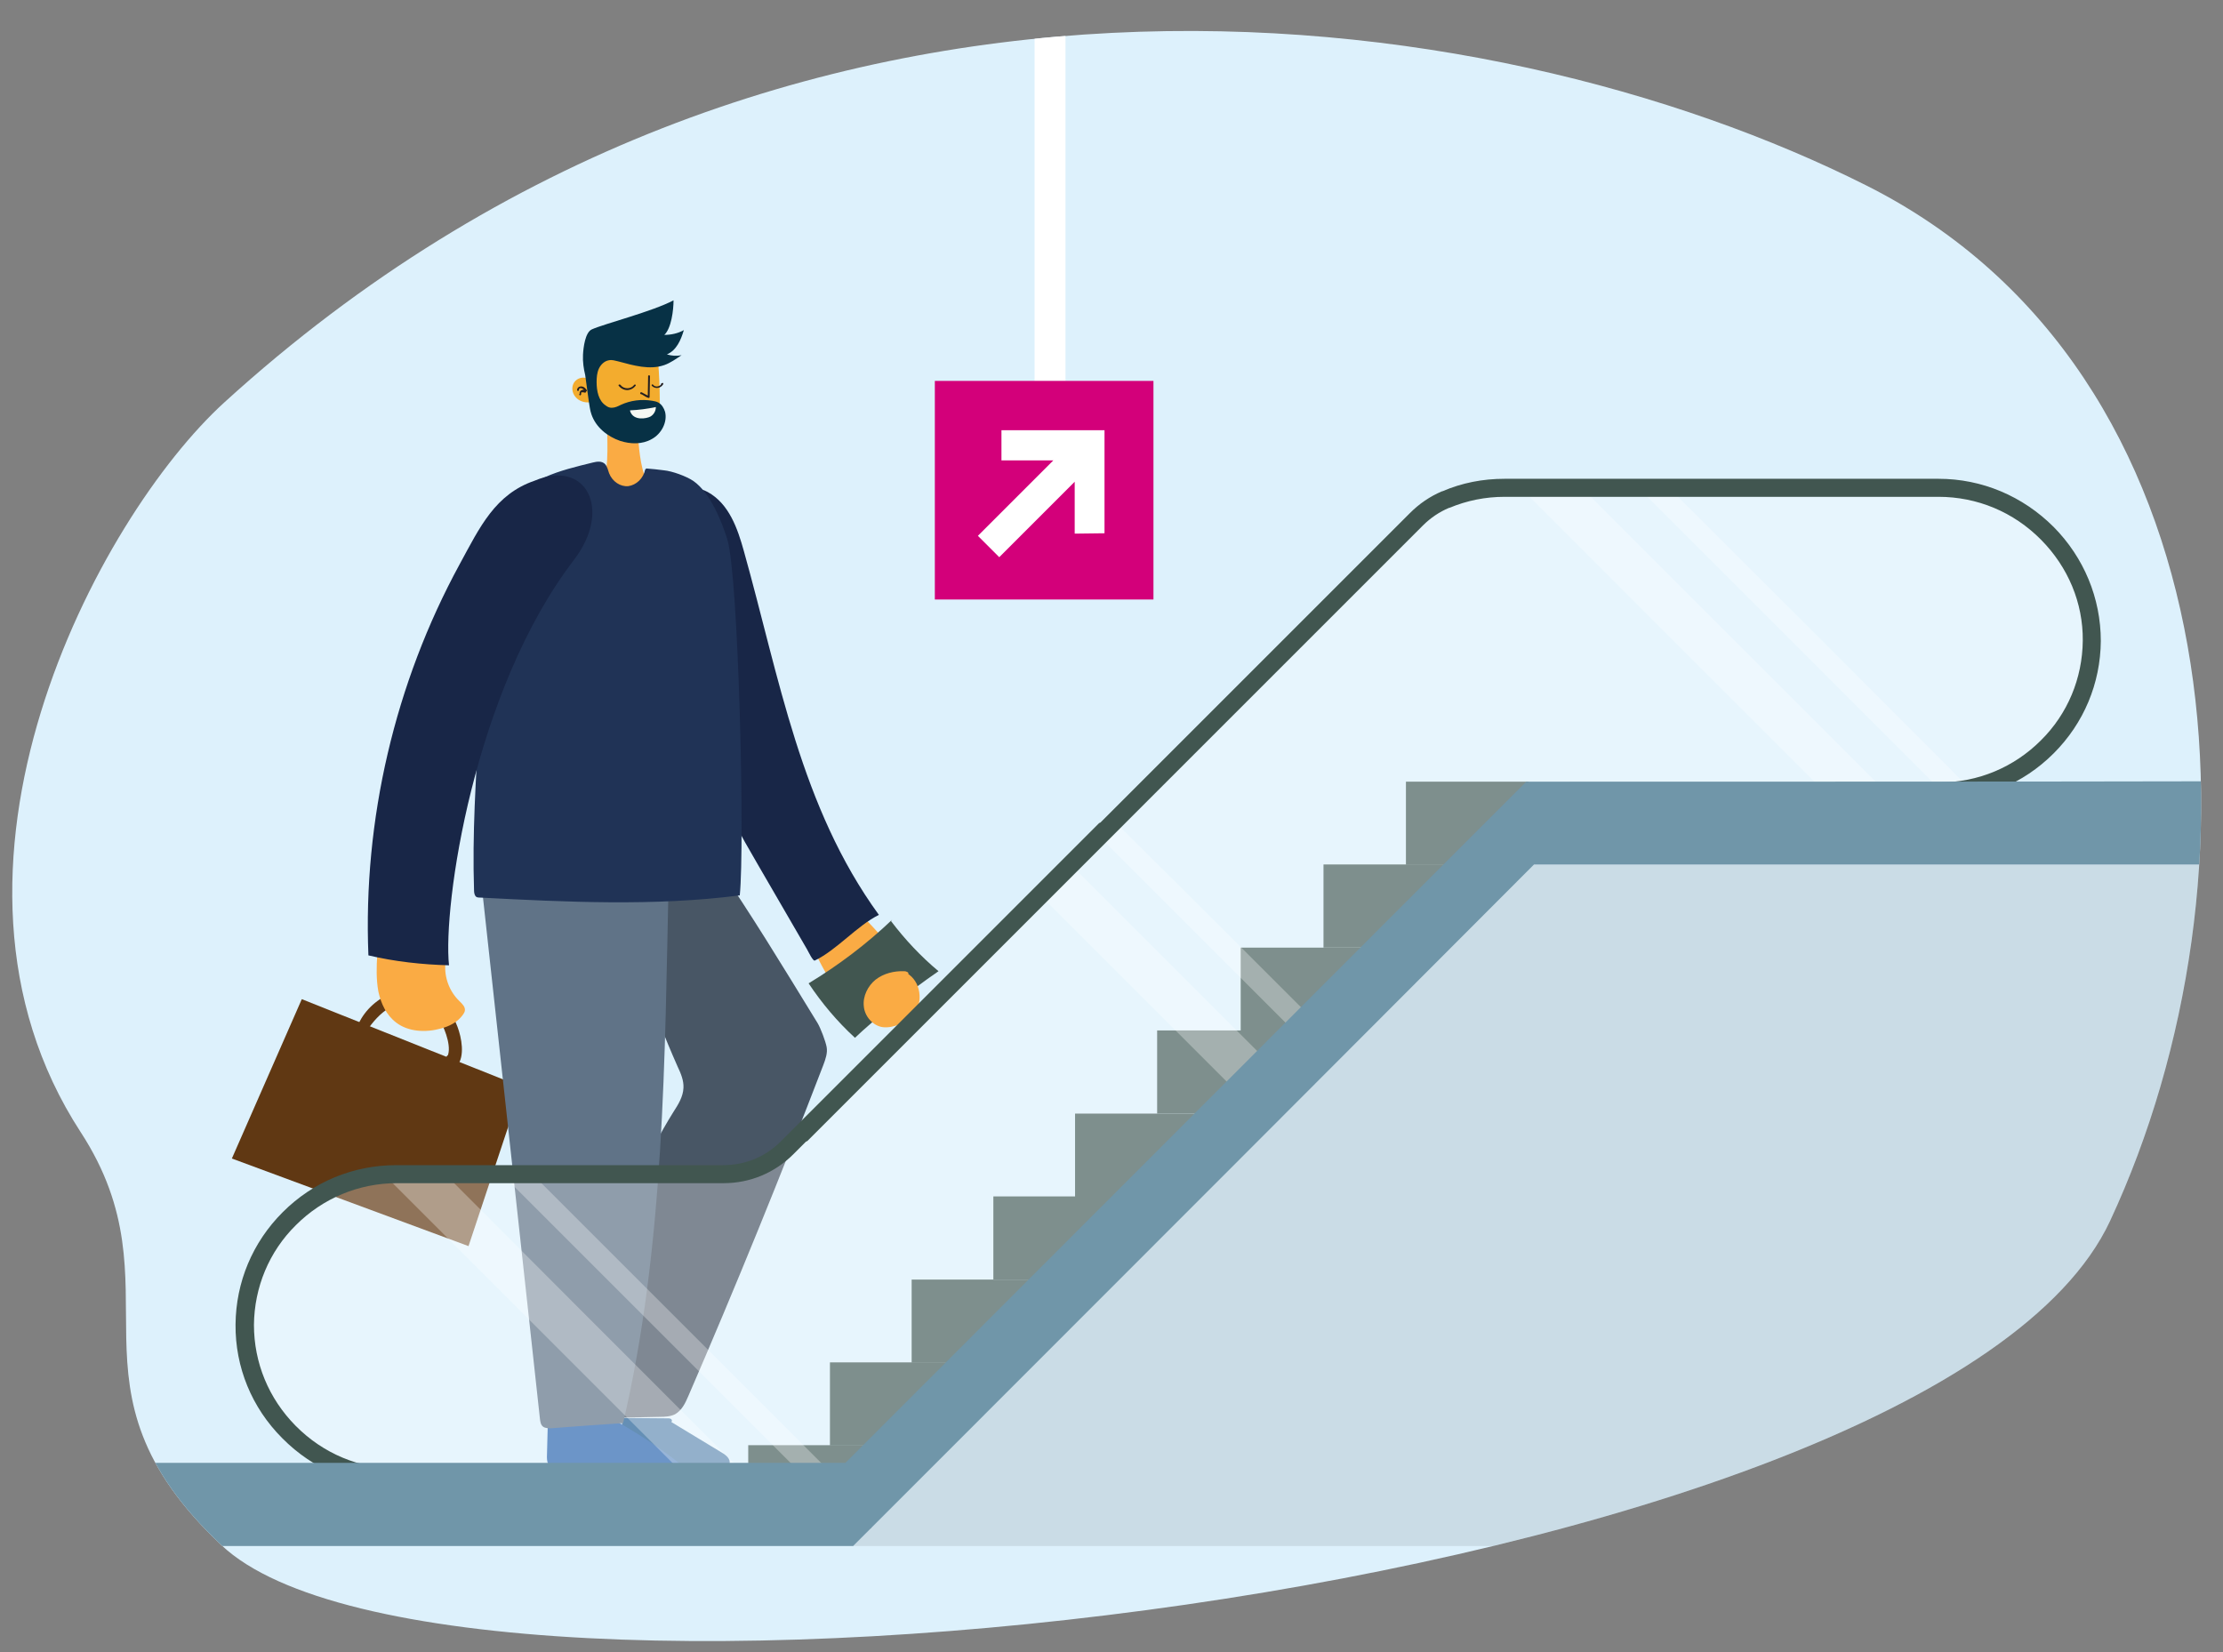 <?xml version="1.0" encoding="utf-8"?>
<!-- Generator: Adobe Illustrator 27.0.0, SVG Export Plug-In . SVG Version: 6.00 Build 0)  -->
<svg version="1.1" id="Layer_1" xmlns="http://www.w3.org/2000/svg" xmlns:xlink="http://www.w3.org/1999/xlink" x="0px" y="0px"
	 viewBox="0 0 604 449" style="enable-background:new 0 0 604 449;" xml:space="preserve">
<rect x="0" y="0" width="604" height="449" fill="#808080" stroke="none"/>
<style type="text/css">
	.st0{fill:#D3007A;}
	.st1{opacity:0.1;}
	.st2{fill:#231F20;}
	.st3{fill:#CE5E5B;}
	.st4{fill:#310B64;}
	.st5{fill:#FFFFFF;}
	.st6{fill:#E2E4E2;stroke:#252279;stroke-width:4.598;stroke-miterlimit:10;}
	.st7{fill:none;stroke:#D70C8C;stroke-width:1.839;stroke-miterlimit:10;}
	.st8{fill:#DDF1FC;}
	.st9{fill:#83BBE5;}
	.st10{opacity:0.25;}
	.st11{fill:#CDE4F5;}
	.st12{fill:#FFA701;}
	.st13{clip-path:url(#SVGID_00000008865525411502464650000000542749234214924468_);}
	.st14{fill:#47605C;}
	.st15{opacity:0.3;fill:#FFFFFF;}
	.st16{fill:#603813;}
	.st17{fill:#FAAB44;}
	.st18{fill:#236095;}
	.st19{fill:#2E68B1;}
	.st20{fill:#485665;}
	.st21{fill:#607387;}
	.st22{fill:#182647;}
	.st23{fill:#203356;}
	.st24{fill:#415650;}
	.st25{fill:#F3AC2E;}
	.st26{fill:#073145;}
	.st27{fill:#F7F9F3;}
	.st28{opacity:0.1;fill:#231F20;}
	.st29{fill:#7096A9;}
	.st30{fill:none;}
	.st31{clip-path:url(#SVGID_00000049217446361291207680000013319205762447149211_);}
	.st32{fill:none;stroke:#D70C8C;stroke-width:4.27;stroke-miterlimit:10;}
	.st33{fill:#F4EFEF;}
	.st34{fill:#E254AC;}
	.st35{fill:#DFDFDF;}
	.st36{fill:#B48072;}
	.st37{fill:#896B70;}
	.st38{fill:#FFCE8D;}
	.st39{fill:#E08A00;}
	.st40{fill:#D6545B;}
	.st41{fill:#EC6061;}
	.st42{fill:#F25B21;}
	.st43{fill:#E54413;}
	.st44{fill:#6CACD3;}
	.st45{fill:#D1ECF2;stroke:#164551;stroke-width:2.572;stroke-miterlimit:10;}
	.st46{fill:#1B4F60;}
	.st47{fill:#EC6161;}
	.st48{fill:#2F606D;}
	.st49{fill:#123A44;}
	.st50{fill:#BF117D;}
</style>
<path class="st8" d="M61,109.3c-34.5,31.4-85.5,127-39.1,198.3c27.8,42.7-7.5,69.2,38.3,112.3c62,58.4,465.4,14,513.1-88.1
	c43.3-92.9,34.9-230.6-66.2-281.4C404.3-1.3,211.9-28.1,61,109.3z"/>
<path class="st30" d="M61,109.3c-34.5,31.4-85.5,127-39.1,198.3c27.8,42.7-7.5,69.2,38.3,112.3c62,58.4,465.4,14,513.1-88.1
	c43.3-92.9,34.9-230.6-66.2-281.4C404.3-1.3,211.9-28.1,61,109.3z"/>
<g>
	<defs>
		<path id="SVGID_00000126300849375123578440000006391785303445283502_" d="M61,109.3c-34.5,31.4-85.5,127-39.1,198.3
			c27.8,42.7-7.5,69.2,38.3,112.3c62,58.4,465.4,14,513.1-88.1c43.3-92.9,34.9-230.6-66.2-281.4C404.3-1.3,211.9-28.1,61,109.3z"/>
	</defs>
	<clipPath id="SVGID_00000032618078488363047880000008482778300707008943_">
		<use xlink:href="#SVGID_00000126300849375123578440000006391785303445283502_"  style="overflow:visible;"/>
	</clipPath>
	<g style="clip-path:url(#SVGID_00000032618078488363047880000008482778300707008943_);">
		<g>
			<g>
				<g>
					<g>
						<rect x="281.1" y="-7" class="st5" width="8.4" height="110.5"/>
					</g>
				</g>
			</g>
			<rect x="254" y="103.5" class="st0" width="59.4" height="59.4"/>
			<path class="st5" d="M300.1,144.9v-28h-28l0,8.2l14.1,0l-20.5,20.5l5.8,5.8l20.5-20.5l0,14.1L300.1,144.9z"/>
		</g>
		<g>
			<path class="st14" d="M415.3,235c-11.1,0-22.2,0-33.3,0c0-7.5,0-15,0-22.6c11.1,0,22.2,0,33.3,0
				C415.3,219.9,415.3,227.4,415.3,235z"/>
			<path class="st14" d="M392.9,257.5c-11.1,0-22.2,0-33.3,0c0-7.5,0-15,0-22.6c11.1,0,22.2,0,33.3,0
				C392.9,242.5,392.9,250,392.9,257.5z"/>
			<path class="st14" d="M370.4,280.1c-11.1,0-22.2,0-33.3,0c0-7.5,0-15,0-22.6c11.1,0,22.2,0,33.3,0
				C370.4,265,370.4,272.5,370.4,280.1z"/>
			<path class="st14" d="M347.7,302.6c-11.1,0-22.2,0-33.3,0c0-7.5,0-15,0-22.6c11.1,0,22.2,0,33.3,0
				C347.7,287.6,347.7,295.1,347.7,302.6z"/>
			<path class="st14" d="M325.4,325.2c-11.1,0-22.2,0-33.3,0c0-7.5,0-15,0-22.6c11.1,0,22.2,0,33.3,0
				C325.4,310.1,325.4,317.7,325.4,325.2z"/>
			<path class="st14" d="M303.2,347.7c-11.1,0-22.2,0-33.3,0c0-7.5,0-15,0-22.6c11.1,0,22.2,0,33.3,0
				C303.2,332.7,303.2,340.2,303.2,347.7z"/>
			<path class="st14" d="M281,370.3c-11.1,0-22.2,0-33.3,0c0-7.5,0-15,0-22.6c11.1,0,22.2,0,33.3,0C281,355.2,281,362.8,281,370.3z"
				/>
			<path class="st14" d="M258.8,392.8c-11.1,0-22.2,0-33.3,0c0-7.5,0-15,0-22.6c11.1,0,22.2,0,33.3,0
				C258.8,377.8,258.8,385.3,258.8,392.8z"/>
			<path class="st14" d="M236.6,415.3c-11.1,0-22.2,0-33.3,0c0-7.5,0-15,0-22.6c11.1,0,22.2,0,33.3,0
				C236.6,400.3,236.6,407.8,236.6,415.3z"/>
			<path class="st15" d="M350.3,294.3c-2.8,2.8-5.5,5.5-8.3,8.3c-19.4-19.4-38.9-38.9-58.3-58.3c2.8-2.8,5.5-5.5,8.3-8.3
				C311.5,255.5,330.9,274.9,350.3,294.3z"/>
			<path class="st15" d="M362.2,282.4c-1.4,1.4-2.8,2.8-4.2,4.2c-19.4-19.4-38.9-38.9-58.3-58.3c1.2-1.2,2.4-2.4,3.5-3.5
				c0.4,0,0.8,0,1.2,0C323.8,244,343,263.2,362.2,282.4z"/>
			<g>
				<g>
					<polygon class="st16" points="127.3,338.6 63,314.8 82,271.5 141.7,295.3 					"/>
					<g>
						<g>
							<path class="st16" d="M98.4,282c3-4.9,7.4-10.3,13.9-9.6c3.3,0.4,5.8,2.6,7.5,5.4c1.2,2.1,3.2,7.4,1.5,9.7c1,0,2.1,0,3.1,0
								c0-0.1-0.1-0.1-0.1-0.2c-0.2,0.8-0.4,1.6-0.6,2.4c0,0,0.1,0,0.1-0.1c1.6-1.1,0.6-3.8-1.4-3.2c0,0-0.1,0-0.1,0
								c-0.9,0.2-1.5,1.3-1.2,2.2c0,0.1,0,0.1,0.1,0.2c0.4,1.2,2.1,1.9,3,0.8c2.2-2.6,1.2-7.7,0.1-10.6c-1.4-3.9-4.4-7.7-8.3-9.3
								c-7.9-3.3-18,3.3-19.5,11.4C96.2,282.3,97.7,283.1,98.4,282L98.4,282z"/>
						</g>
					</g>
				</g>
				<g>
					<path class="st17" d="M169.3,141.4c0.7,0.1,1.3,0.1,1.9,0.1c0.1-0.2,0.4-0.2,0.6,0c4.7-0.5,6.5-4.6,6.9-5.9
						c-0.6-0.6-1.1-1.3-1.6-2.1c-2.4-3.7-3.2-8.4-3.6-13.2c-0.2-2.2-0.2-4.5-0.3-6.7c-1.5,0.5-2.9,1.1-4.4,1.6l-3.9-1.5
						c0,1.4,0,2.9,0.1,4.5c0.1,5.8,0.3,12.5-3.1,16.7C162.8,136.6,165.1,140.8,169.3,141.4z"/>
					<path class="st18" d="M181.9,386.1c4.7,2.9,9.5,5.7,14.2,8.6c1.2,0.7,2.5,1.8,2.1,3.1c-9.2,0.8-18.6,0.3-27.7-1.2
						c-0.3,0-0.5-0.1-0.7-0.3c-0.2-0.2-0.3-0.6-0.3-0.9c-0.4-3.3-0.5-6.7-0.5-10.1c4.1,0,8.3,0.1,12.4,0.1c0.4,0,0.9,0,1.1,0.4
						c0.2,0.3-0.1,0.9-0.5,0.7"/>
					<path class="st19" d="M164.8,384.7c7,3.8,13.7,8.1,19.9,13c-0.7,1.3-2.5,1.4-4,1.4c-9.9-0.2-19.8-0.3-29.7-0.5
						c-0.6,0-1.3,0-1.7-0.4c-0.6-0.5-0.7-1.5-0.7-2.3c0.1-2.5,0.1-5.1,0.2-7.6c0-1.1,0.1-2.2,0.9-3c0.6-0.6,1.6-0.8,2.5-0.9
						c4-0.5,8.1-0.6,12.1-0.2"/>
					<path class="st20" d="M194.2,234c10.2,14.9,18,27.8,28,44.1c0.8,1.4,2.1,4.8,2.4,6.4c0.3,1.6-0.3,3.3-0.9,4.9
						c-11.6,30.2-23.8,60.2-36.7,90c-0.8,1.9-1.8,3.9-3.6,4.9c-1.2,0.6-2.7,0.7-4.1,0.7c-4.9,0.1-9.8,0.2-14.7,0.3
						c-3.6-28.7,3-58.6,18.4-83.2c1.3-2,2.6-4.1,2.7-6.5c0.1-2-0.7-3.9-1.6-5.8c-7-15.8-14.1-36.3-21.1-52c11-1.7,22,0.3,32.4-3.3"
						/>
					<path class="st21" d="M130.5,237.2c5.4,49.4,10.8,98.9,16.2,148.3c0.1,0.8,0.2,1.7,0.9,2.2c0.6,0.4,1.4,0.4,2.1,0.4
						c6.5-0.5,13.1-1,19.6-1.4c11.3-48.4,11.3-99.1,12.4-148.8c-18.7-3.4-31.7-2.7-50.4,0.1"/>
					<path class="st17" d="M233.6,248.1c4.6,4.8,9.1,9.8,13.3,14.9c-4.6,4-9.6,7.5-14.9,10.4c-0.3,0.1-0.6,0.3-0.9,0.3
						c-0.3,0-0.6-0.3-0.8-0.6c-4.4-5.2-7.4-11.3-10.4-17.4c5.2-1.2,10-3.9,13.6-7.7"/>
					<path class="st22" d="M186.6,132.8c1.9-0.5,4,0,5.7,0.9c5.8,3.2,8.1,9.9,9.8,16c9.7,34.6,15.4,69.6,36.7,98.9
						c-5.9,2.9-11.4,9.5-17.4,12.4c-0.5,0.3-1.8-2.5-2.1-3c-4.5-7.7-8.9-15.4-13.4-23.1c-2.3-4-4.7-8-6.7-12.2
						c-7-13.9-11.1-28.9-15.1-43.8c-3.4-12.4-6.7-25.5-3.5-38c1-3.7,2.9-7.6,6.6-8.9"/>
					<path class="st23" d="M175.3,127.6c-0.5,2.4-2.4,4.2-4.6,4.5c-2.1,0.2-4.3-1.2-5.2-3.5c-0.3-0.9-0.5-1.8-1.1-2.5
						c-0.9-0.9-2.2-0.7-3.4-0.4c-8.9,2.2-17.9,4.2-23.3,12.6c-4.2,6.6-6,32.6-6.8,45.8c-0.2,4-0.5,8.1-0.7,12.1
						c-0.9,15.2-1.9,30.5-1.4,45.7c0,0.6,0.1,1.2,0.4,1.6c0.3,0.4,0.8,0.4,1.3,0.4c23.3,1.2,47.3,2.4,70.5-0.6
						c1.4-13.5-0.3-86.9-3.4-96.8c-1.5-4.7-4.5-12.5-9.2-15.8c-1.9-1.3-5.8-2.7-8-2.9c-1.6-0.2-3.2-0.4-4.8-0.5"/>
					<path class="st17" d="M121,261.9c-0.3,3.7,1.1,7.5,3.8,10.1c0.8,0.8,1.7,1.6,1.5,2.7c-0.1,0.4-0.3,0.7-0.5,1
						c-1.4,2-3.7,3.2-6.1,3.8c-4,1.1-8.7,0.9-12-1.6c-2.7-2-4.2-5.2-4.9-8.5c-0.6-3.3-0.5-6.7-0.3-10c6.2,1,12.5,1.8,18.8,2.2"/>
					<path class="st24" d="M242.4,249.9c-6.9,6.6-14.6,12.4-22.7,17.3c3.6,5.4,7.8,10.4,12.6,14.8c5.1-4.9,14.7-12.6,22.7-18.1
						c-4.8-4-9.1-8.6-12.9-13.6"/>
					<path class="st17" d="M247.1,264.9c3.4,2.6,3.7,8.3,0.7,11.3c-0.9,0.9-2.1,1.6-3.3,2.1c-1.5,0.6-3.1,1-4.7,0.8
						c-2.7-0.4-4.9-3-5.1-5.7c-0.3-2.7,1.1-5.5,3.2-7.2c2.2-1.7,5-2.4,7.8-2.3c0.5,0,1.3,0.3,1.1,0.8"/>
					<path class="st22" d="M145.3,130.6c-10.8,3.7-14.9,12.6-20.4,22.7c-17.6,32.3-26.3,69.5-24.8,106.3c7.2,1.7,14.6,2.5,21.9,2.7
						c-1.7-16,6.6-74.4,33.9-110.1C166.5,138.4,159.2,124.7,145.3,130.6"/>
					<g>
						<g>
							<path class="st25" d="M160.3,109.3c-1.4,0.2-3-0.3-3.9-1.4c-1-1.1-1.2-2.8-0.4-4c0.8-1.2,2.6-1.7,3.8-0.9
								c0.2-3.8,2-7.5,5-9.9c3-2.4,7-3.4,10.8-2.7c0.6,0.1,1.3,0.3,1.8,0.8c0.7,0.7,0.9,1.7,1,2.7c0.7,6.3,1,12.7,0.8,19.1
								c0,0.8-0.1,1.7-0.4,2.4c-0.7,1.4-2.3,1.9-3.8,2.3"/>
						</g>
						<g>
							<g>
								<path class="st2" d="M159.4,106c-0.3-0.5-0.8-1-1.5-1c-0.6,0-1.1,0.4-1.1,1c0,0.3,0.5,0.3,0.5,0c0-0.1,0,0,0-0.1
									c0,0,0-0.1,0-0.1c0-0.1,0.1-0.1,0.1-0.2c0.2-0.1,0.3-0.2,0.5-0.1c0.2,0,0.4,0.1,0.5,0.2c0.2,0.1,0.3,0.3,0.4,0.5
									C159.2,106.5,159.6,106.2,159.4,106L159.4,106z"/>
							</g>
						</g>
						<g>
							<g>
								<path class="st2" d="M159.2,106c-0.4-0.1-0.9-0.2-1.3,0.1c-0.2,0.1-0.3,0.3-0.4,0.5c0,0.1,0,0.2,0,0.3c0,0,0,0.1,0,0.1
									c0,0,0,0,0,0c0,0,0,0,0,0c0,0,0,0,0,0c0,0,0,0,0,0c-0.1,0.1-0.2,0.2-0.1,0.3c0.1,0.1,0.2,0.2,0.3,0.1
									c0.1-0.1,0.2-0.1,0.2-0.3c0-0.1,0-0.2,0-0.3c0,0,0,0,0,0c0,0,0-0.1,0,0c0,0,0,0,0-0.1c0,0,0,0,0,0c0,0,0,0,0,0c0,0,0,0,0,0
									c0,0,0.1-0.1,0.1-0.1c0,0,0,0,0,0c0,0,0,0,0.1,0c0,0,0,0,0,0c0.1,0,0,0,0,0c0,0,0.1,0,0.1,0c0,0,0,0,0,0c0,0,0,0,0,0
									c0,0,0,0,0.1,0c0.2,0,0.4,0,0.6,0.1c0.1,0,0.3,0,0.3-0.2C159.4,106.2,159.4,106,159.2,106L159.2,106z"/>
							</g>
						</g>
						<g>
							<g>
								<path class="st2" d="M168.1,104.8c0.5,0.7,1.4,1.2,2.3,1.2c0.9,0,1.8-0.5,2.3-1.2c0.2-0.2-0.2-0.5-0.4-0.2
									c-0.9,1.2-2.8,1.2-3.7,0C168.3,104.3,167.9,104.6,168.1,104.8L168.1,104.8z"/>
							</g>
						</g>
						<g>
							<g>
								<path class="st2" d="M176.1,102.2c0,1.9-0.1,3.8-0.1,5.7c0.1-0.1,0.2-0.1,0.4-0.2c-0.6-0.3-1.1-0.6-1.7-0.9
									c-0.2-0.1-0.4-0.3-0.6-0.2c-0.2,0.1-0.2,0.3-0.1,0.4c0,0.1,0.1,0.1,0.2,0.1c0,0,0,0,0,0c0.3,0,0.3-0.5,0-0.5c0,0,0,0,0,0
									c0.1,0,0.1,0.1,0.2,0.1c0,0,0,0,0,0c0,0.1,0,0.1,0,0.2c0,0,0,0,0,0c-0.1,0.1-0.1,0.1-0.2,0.2c0,0,0.2,0.1,0.2,0.1
									c0.1,0,0.2,0.1,0.2,0.1c0.2,0.1,0.3,0.2,0.5,0.3c0.3,0.2,0.7,0.4,1,0.5c0.2,0.1,0.4,0,0.4-0.2c0-1.9,0.1-3.8,0.1-5.7
									C176.6,101.9,176.1,101.9,176.1,102.2L176.1,102.2z"/>
							</g>
						</g>
						<g>
							<g>
								<path class="st2" d="M177.1,104.8c0.4,0.5,1.1,0.7,1.7,0.6c0.6-0.1,1.1-0.5,1.4-1c0.1-0.2-0.1-0.5-0.3-0.3
									c-0.1,0-0.1,0.1-0.2,0.1c-0.3,0.2,0,0.6,0.2,0.4c0.1,0,0.1-0.1,0.2-0.1c-0.1-0.1-0.2-0.2-0.3-0.3c-0.2,0.4-0.6,0.7-1.1,0.8
									c-0.5,0.1-1-0.1-1.3-0.5C177.3,104.3,176.9,104.6,177.1,104.8L177.1,104.8z"/>
							</g>
						</g>
						<g>
							<path class="st26" d="M159,101.9c0.3,2.4,0.7,4.9,1,7.3c0.2,1.1,0.3,2.3,0.7,3.4c1.2,3.5,4.3,6,7.8,7.2c2.8,0.9,6,1,8.6-0.5
								c2.6-1.4,4.3-4.6,3.6-7.4c-0.3-1-0.9-2-1.8-2.5c-0.5-0.3-1.1-0.4-1.7-0.5c-2.9-0.5-5.9-0.1-8.5,1.1c-0.8,0.4-1.6,0.8-2.5,0.8
								c-0.6,0-1.1-0.2-1.6-0.6c-2-1.3-2.5-4-2.5-6.4c0-1.2,0.1-2.5,0.6-3.6s1.5-2.1,2.7-2.3c0.9-0.2,1.7,0.1,2.6,0.3
								c4.1,1.1,8.5,2.4,12.5,1c1.7-0.6,3.2-1.7,4.7-2.7c-1.3,0.3-2.7,0.2-4-0.2c2.6-1.1,3.8-3.9,4.6-6.6c-1.6,0.9-3.5,1.3-5.3,1.3
								c1.9-1.8,2.5-6.7,2.5-9.4c-5.6,3-18.9,6.4-22.2,7.9c-1.8,0.8-2.3,4.9-2.4,6.9C158.3,98.3,158.6,100.3,159,101.9"/>
						</g>
						<g>
							<path class="st27" d="M171.2,111.5c2.3-0.1,4.7-0.4,7-0.9c0,1.1-0.6,2.1-1.5,2.6c-0.9,0.5-4.6,1.3-5.5-1.5"/>
						</g>
					</g>
				</g>
			</g>
			<path class="st15" d="M201.1,399.3c-5.5,0-11.1,0-16.6,0c-27.4-27.4-54.7-54.7-82.1-82.1c1.8-0.2,3.6-0.4,5.5-0.4
				c3.6,0,7.2,0,10.8,0C146.1,344.3,173.6,371.8,201.1,399.3z"/>
			<path class="st15" d="M224.9,399.3c-2.8,0-5.5,0-8.3,0c-27.5-27.5-55-55-82.4-82.4c2.8,0,5.5,0,8.3,0
				C169.9,344.3,197.4,371.8,224.9,399.3z"/>
			<path class="st28" d="M438.3,212.7C369.5,281.9,300.6,351,231.8,420.1c68.8,0,137.7,0,206.5,0c18.5,0,37.1,0,55.6,0
				c53.8,0,51.2,0,105.1,0c0-69.1,0-138.3,0-207.4C526.6,212.7,510.7,212.7,438.3,212.7z"/>
			<path class="st15" d="M512.7,215.5c-5.5,0-11.1,0-16.6,0c-27.5-27.5-55-55-82.4-82.4c5.5,0,11.1,0,16.6,0
				C457.7,160.5,485.2,188,512.7,215.5z"/>
			<path class="st15" d="M535.7,214.8c-2.5,0.5-5,0.7-7.6,0.7c-27.5-27.5-55-55-82.4-82.4c2.8,0,5.5,0,8.3,0
				C481.3,160.3,508.5,187.5,535.7,214.8z"/>
			<path class="st15" d="M526.8,132.5c-16.2,0-32.4,0-48.6,0c-6.8,0-13.6,0-20.4,0c-16.3,0-32.6,0-48.9,0c-5.7,0-11.1,1.1-16,3.2
				c0,0,0,0-0.1,0c-3,1.3-5.7,3.1-7.9,5.3c-3.8,3.8-7.6,7.6-11.3,11.3c-7.9,7.9-15.9,15.9-23.8,23.8h-2.4
				c-44.5,44.5-89,89-133.5,133.5c-4.6,4.6-10.8,7.2-17.3,7.2c-6.5,0-13,0-19.5,0c-6.8,0-13.6,0-20.4,0c-16.3,0-32.6,0-48.9,0
				c-11.4,0-21.7,4.6-29.1,12.1c-7.4,7.4-12,17.6-12.1,28.8c-0.2,22.9,18.7,41.5,41.6,41.5c16.2,0,32.4,0,48.6,0
				c6.8,0,13.6,0,20.4,0c13.5,0,27,0,40.6,0c2.8,0,5.6,0,8.4,0c0.3,0,0.5,0,0.8,0c9.3-0.2,18.1-4.1,24.7-10.6
				c36.2-36.2,72.4-72.4,108.6-108.6h2.4c21.7-21.7,43.4-43.4,65.1-65.1c10.1,0,20.1,0,30.2,0c6.8,0,13.6,0,20.4,0
				c16.3,0,32.6,0,48.9,0c11.4,0,21.7-4.6,29.1-12.1c7.4-7.4,12-17.6,12.1-28.8C568.5,151.2,549.6,132.5,526.8,132.5z"/>
			<path class="st24" d="M558,143.2c-8.4-8.4-19.5-13.1-31.3-13.1c-39.3,0-78.6,0-117.9,0c-5.9,0-11.6,1.1-16.9,3.4c0,0,0,0-0.1,0
				c-3.3,1.4-6.2,3.4-8.7,5.9c-56.9,56.9-113.8,113.8-170.7,170.7h6.9c55.8-55.8,111.5-111.5,167.3-167.3c2.1-2.1,4.5-3.7,7.1-4.8
				c0,0,0,0,0.1,0c4.8-2,9.8-3,15-3c39.3,0,78.6,0,117.9,0c10.5,0,20.4,4.1,27.9,11.7c7.3,7.4,11.4,17.1,11.3,27.4
				c-0.1,10.2-4.1,19.9-11.4,27.1c-7.3,7.3-17.1,11.4-27.4,11.4c-33.5,0-67,0-100.5,0c-0.2,0.2-0.5,0.5-0.7,0.7
				c-32.3,32.3-64.6,64.6-96.9,96.9h6.9c30.9-30.9,61.8-61.8,92.7-92.7c32.8,0,65.6,0,98.5,0c11.7,0,22.6-4.5,30.9-12.8
				c8.2-8.2,12.7-19,12.8-30.5C570.8,162.5,566.2,151.5,558,143.2z"/>
			<path class="st24" d="M415.4,223.7C360.2,278.9,305,334,249.8,389.2c-6.2,6.2-14.4,9.8-23,9.9c-0.2,0-0.5,0-0.7,0
				c-39.3,0-78.6,0-117.9,0c-10.5,0-20.4-4.1-27.9-11.7c-7.3-7.4-11.3-17.1-11.3-27.4c0.1-10.2,4.1-19.9,11.4-27.1
				c7.3-7.3,17.1-11.4,27.4-11.4c29.6,0,59.2,0,88.8,0c7.2,0,13.9-2.8,19-7.9c30-30,60-60,90-90h-6.9
				c-28.9,28.9-57.7,57.7-86.6,86.6c-4.2,4.2-9.7,6.4-15.6,6.4c-29.6,0-59.2,0-88.8,0c-11.7,0-22.6,4.5-30.9,12.8
				c-8.2,8.2-12.7,19-12.8,30.5c-0.1,11.6,4.4,22.6,12.7,30.9c8.4,8.5,19.5,13.1,31.3,13.1c39.3,0,78.6,0,117.9,0c0.3,0,0.5,0,0.8,0
				c9.9-0.2,19.2-4.2,26.4-11.3c56.3-56.3,112.7-112.7,169-169H415.4z"/>
			<path class="st29" d="M439.4,212.4c-8.2,0-16.5,0-24.7,0c-7.5,7.5-15.1,15.1-22.6,22.6h0c-41,41-149.2,149.3-162.4,162.5
				c-54.3,0-142.4,0-196.8,0c0,7.5,0,15.1,0,22.6c46.8,0,127.3,0,174.2,0c8.2,0,16.5,0,24.7,0c5-5,10-10,15.1-15.1
				c39.6-39.6,152.8-152.9,169.9-170.1c50,0,132.2,0,182.2,0c0-7.5,0-15.1,0-22.6C556.5,212.4,481.8,212.4,439.4,212.4z"/>
		</g>
	</g>
</g>
</svg>
